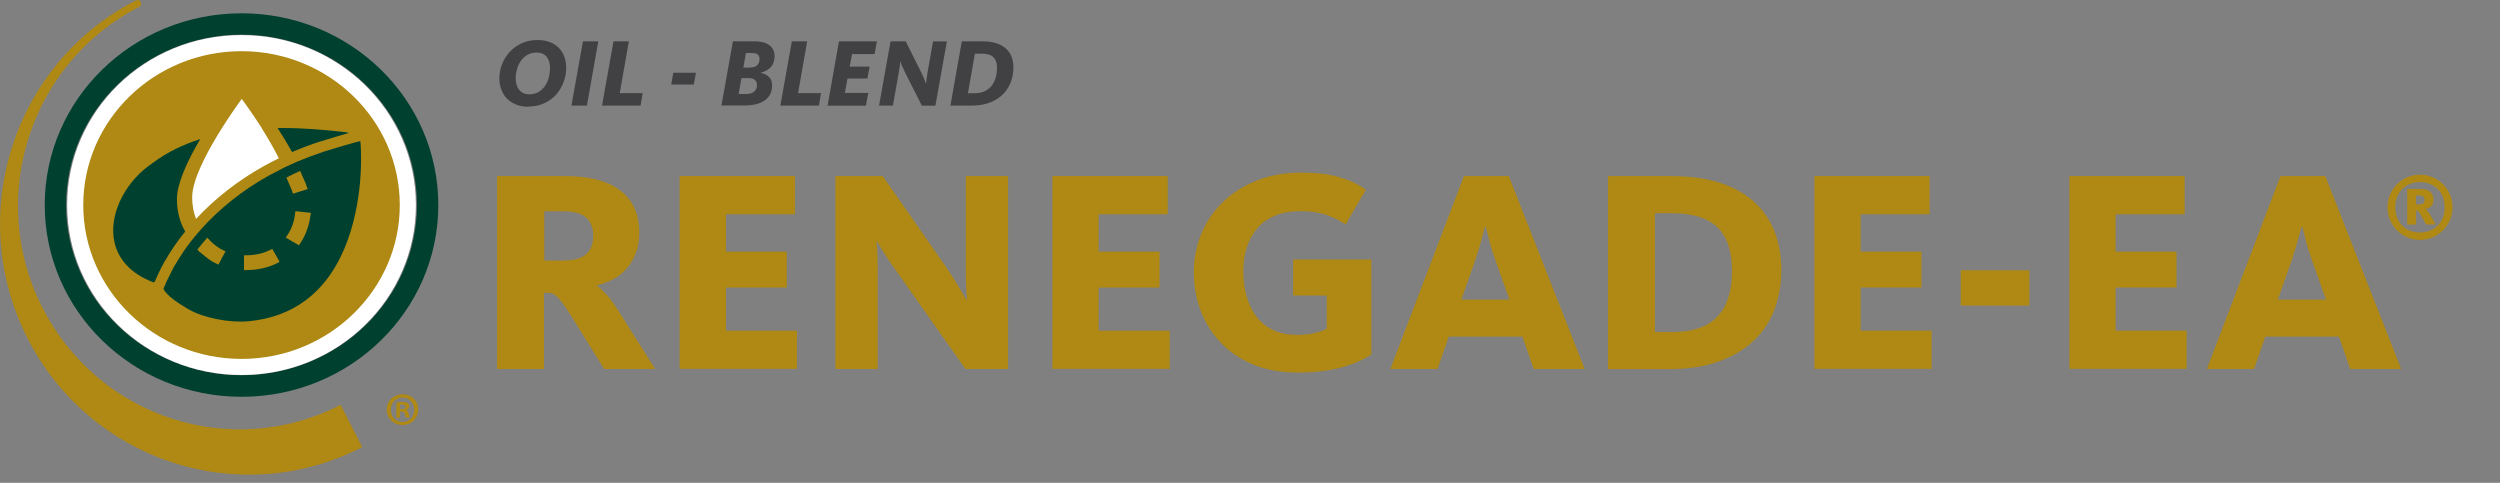 <svg viewBox="0 0 233 45" xmlns="http://www.w3.org/2000/svg" xmlns:xlink="http://www.w3.org/1999/xlink"><rect x="0" y="0" width="233" height="45" fill="#808080" stroke="none"/><clipPath id="a"><path d="m0 0h40.85v44.24h-40.85z"/></clipPath><clipPath id="b"><path d="m0 0h40.85v44.24h-40.85z"/></clipPath><clipPath id="c"><path d="m0 0h40.85v44.24h-40.85z"/></clipPath><g fill="#af8913"><path d="m46.35 16.41h6.37c2.2 0 3.89.45 5.08 1.34s1.78 2.21 1.78 3.96c0 .74-.11 1.39-.34 1.94-.23.56-.52 1.04-.88 1.43-.36.4-.77.72-1.24.96s-.95.43-1.46.55v.05c.27.2.58.5.95.9.36.41.77 1 1.24 1.77l3.21 5.08h-4.75l-3.19-5.13c-.29-.45-.53-.81-.73-1.07s-.37-.46-.53-.59c-.15-.13-.3-.22-.45-.26-.14-.04-.31-.05-.49-.05h-.22v7.1h-4.37v-17.98zm6.27 7.86c.92 0 1.59-.2 2.02-.59.43-.4.65-.96.65-1.7s-.23-1.33-.67-1.71c-.45-.39-1.17-.58-2.16-.58h-1.73v4.59h1.89z"/><path d="m63.34 16.41h10.75v3.56h-6.43v3.48h5.67v3.35h-5.67v4.02h6.62v3.56h-10.94v-17.98z"/><path d="m77.87 16.41h4.4l5.83 8.37c.58.85 1.03 1.56 1.36 2.13.33.58.54.92.61 1.03h.05c0-.05 0-.17-.03-.35-.02-.18-.03-.4-.04-.67 0-.27-.02-.57-.03-.89 0-.32-.01-.67-.01-1.03v-8.59h3.94v17.98h-3.97l-6.4-9.07c-.56-.77-.98-1.4-1.27-1.88s-.48-.79-.57-.93h-.05c.02.09.04.38.07.86.03.49.04 1.04.04 1.65v9.37h-3.94v-17.98z"/><path d="m98.08 16.41h10.75v3.56h-6.43v3.48h5.67v3.35h-5.67v4.02h6.62v3.56h-10.94v-17.98z"/><path d="m120.93 34.72c-1.58 0-2.98-.26-4.19-.77s-2.21-1.2-3.02-2.07c-.81-.86-1.42-1.86-1.84-2.98-.41-1.12-.62-2.3-.62-3.52s.22-2.39.67-3.51 1.1-2.1 1.96-2.96c.85-.85 1.9-1.54 3.15-2.05 1.24-.51 2.66-.77 4.27-.77 1.4 0 2.58.14 3.52.42.95.28 1.77.67 2.47 1.17l-1.89 3.24c-.52-.36-1.12-.66-1.79-.89s-1.47-.35-2.39-.35-1.68.13-2.35.4-1.22.65-1.66 1.15-.77 1.08-1 1.77c-.22.68-.34 1.44-.34 2.27s.1 1.6.3 2.32.5 1.35.9 1.89.92.96 1.55 1.27 1.39.46 2.27.46c.63 0 1.18-.06 1.66-.18s.84-.25 1.09-.39v-3.1h-3.13v-3.35h7.29v8.86c-.32.2-.69.4-1.11.59-.42.2-.9.38-1.45.54s-1.18.29-1.89.39-1.53.15-2.44.15z"/><path d="m136.44 16.41h4.18l7.07 17.98h-4.75l-1.05-3.02h-6.86l-1.05 3.02h-4.4zm4.24 11.51-1.32-3.7c-.27-.77-.48-1.45-.62-2.04-.14-.58-.23-.95-.27-1.09h-.05c-.05.16-.16.54-.31 1.12s-.36 1.26-.61 2.01l-1.3 3.7z"/><path d="m149.87 16.41h5.86c1.76 0 3.29.21 4.58.63s2.35 1.02 3.2 1.8c.85.77 1.48 1.7 1.89 2.77s.62 2.25.62 3.55-.21 2.51-.62 3.63-1.05 2.1-1.92 2.93c-.86.83-1.95 1.48-3.27 1.96-1.31.48-2.86.72-4.64.72h-5.7v-17.98zm6.05 14.53c1.85 0 3.24-.48 4.14-1.43.91-.95 1.36-2.37 1.36-4.24s-.46-3.24-1.36-4.1c-.91-.86-2.34-1.3-4.28-1.3h-1.54v11.07h1.67z"/><path d="m169.09 16.41h10.75v3.56h-6.43v3.48h5.67v3.35h-5.67v4.02h6.62v3.56h-10.93v-17.98z"/><path d="m182.74 25.19h6.4v3.29h-6.4z"/><path d="m192.86 16.41h10.75v3.56h-6.43v3.48h5.67v3.35h-5.67v4.02h6.62v3.56h-10.93v-17.98z"/><path d="m212.54 16.41h4.18l7.07 17.98h-4.75l-1.05-3.02h-6.86l-1.05 3.02h-4.4zm4.24 11.51-1.32-3.7c-.27-.77-.48-1.45-.62-2.04-.14-.58-.23-.95-.27-1.09h-.05c-.05.16-.16.54-.31 1.12s-.36 1.26-.61 2.01l-1.3 3.7z"/></g><g clip-path="url(#a)"><g clip-path="url(#b)"><path d="m3.95 28.68c-5.2-10.24-1.17-22.79 8.99-28.03.43-.19.18-.82-.3-.6-11.4 5.87-15.92 19.96-10.09 31.45 5.84 11.5 19.8 16.05 31.21 10.17l-2.01-3.94c-10.15 5.24-22.6 1.18-27.79-9.05" fill="#af8913"/><path d="m22.51 3.23c9.01 0 16.35 7.12 16.35 15.87s-7.33 15.87-16.35 15.87-16.35-7.11-16.35-15.86 7.33-15.88 16.35-15.88m0-1.99c-10.13 0-18.34 8-18.34 17.87s8.21 17.87 18.34 17.87 18.34-8 18.34-17.87-8.21-17.87-18.34-17.87" fill="#00402f"/><path d="m22.51 34.19c-8.55 0-15.5-6.77-15.5-15.09s6.95-15.09 15.5-15.09 15.5 6.77 15.5 15.09-6.95 15.09-15.5 15.09" fill="#af8913"/><path d="m22.51 4.77c8.14 0 14.75 6.43 14.75 14.34s-6.62 14.34-14.75 14.34-14.75-6.43-14.75-14.34 6.62-14.34 14.75-14.34m-0-1.5c-8.98 0-16.25 7.09-16.25 15.84s7.28 15.84 16.25 15.84 16.25-7.09 16.25-15.84-7.28-15.84-16.25-15.84" fill="#fff"/><path d="m29.89 13.18c.8-.25 1.78-.55 2.62-.79-.1-.03-.22-.06-.36-.08l-.68-.07c-1.16-.12-3.01-.31-5.16-.31-.14 0-.29 0-.44 0 .47.72.93 1.48 1.35 2.24.89-.38 1.78-.72 2.67-1" fill="#00402f"/><path d="m15.39 24.3c.53-.94 1.16-1.85 1.87-2.72-.49-.86-.77-1.87-.77-3.02 0-1.48.99-3.59 2.17-5.59-1.57.49-3.07 1.2-4.4 2.2-2.49 1.65-3.98 4.51-3.67 6.96.25 1.92 1.54 3.37 3.75 4.2.03-.03.07-.07.1-.1.07-.17.14-.34.22-.51.21-.47.45-.95.72-1.43" fill="#00402f"/><path d="m24.43 11.99c-.1-.17-.21-.32-.31-.48-.11-.17-.21-.33-.32-.48-.72-1.08-1.27-1.81-1.27-1.81s-.66.88-1.48 2.15c-.12.19-.25.39-.38.59-.12.19-.24.38-.36.58-1.18 1.95-2.4 4.31-2.4 5.85 0 .75.13 1.42.36 2.01 1.75-1.88 3.88-3.56 6.28-4.9.48-.27.96-.52 1.44-.75-.48-.95-1.04-1.91-1.57-2.75" fill="#fff"/><path d="m33.64 14.06c-.01-.38-.03-.69-.06-.92-.19.05-.4.1-.63.17-.45.12-.99.28-1.59.46-.37.11-.75.23-1.17.36-.12.04-.25.09-.37.13-.71.24-1.43.51-2.14.81-.42.18-.84.38-1.26.58-.46.23-.92.47-1.38.72-2.41 1.34-4.54 3.04-6.26 4.95-.32.36-.63.72-.93 1.1-.53.67-.99 1.36-1.41 2.07-.06.1-.13.2-.19.3-.16.29-.3.58-.44.87-.08.16-.17.32-.24.47-.08.18-.16.37-.24.55l-.02.05-.05.12s-.02.05-.03.07c.02.03.04.07.07.12.12.2.31.4.53.6.56.49 1.33.94 1.77 1.2 1.35.78 3.79 1.27 5.56 1.1 2.05-.19 3.83-.84 5.31-1.94.89-.66 1.68-1.49 2.35-2.47 1.36-1.99 2.08-4.33 2.46-6.47.36-2.01.4-3.83.36-5.01m-13.05 10.18-.23.43-.32-.15-.26-.14c-.21-.12-.56-.39-.84-.62-.18-.14-.33-.27-.39-.32-.02-.02-.03-.03-.03-.03s-.08-.09-.12-.14c.05-.06.1-.12.14-.18.25-.31.5-.62.77-.91 0 0 .01-.01.02-.02.11.13.22.26.35.38.12.11.24.23.38.33.22.17.45.33.72.45l.24.11-.43.79zm5.24.3c-.85.42-1.81.63-2.84.64h-.25s0-.59 0-.59v-.79s.24 0 .24 0c.8 0 1.54-.17 2.19-.49l.21-.1.39.69.29.52-.24.11zm.94-8.02c.4-.21.8-.4 1.2-.58.03.07.07.15.1.22.08.17.14.32.21.47.06.15.14.31.2.46l.11.3.09.24-1.37.43-.08-.23c-.03-.1-.09-.22-.13-.32-.02-.05-.05-.11-.07-.17-.04-.1-.08-.2-.13-.31-.07-.15-.13-.3-.21-.46.03-.02.06-.03.09-.05m2.15 3.57c-.03.28-.09.57-.16.83l-.02.08-.07.23c-.17.54-.4 1.01-.69 1.45l-.13.19-.41-.24-.82-.48.15-.22c.39-.57.63-1.25.72-2l.03-.24 1.22.13.22.02-.03.25z" fill="#00402f"/></g><g clip-path="url(#c)" fill="#af8913"><path d="m37.52 36.75c-.21 0-.4.04-.58.11s-.34.17-.47.3-.24.28-.32.45c-.07.17-.11.36-.11.56s.04.39.11.56.18.33.31.46.29.23.47.31c.18.07.37.11.58.11s.4-.04.58-.11.33-.18.47-.31c.13-.13.24-.29.31-.46s.11-.36.11-.56-.04-.39-.11-.56-.18-.32-.31-.45-.29-.23-.46-.3-.37-.11-.57-.11m-.01 2.58c-.16 0-.31-.03-.44-.09s-.25-.14-.35-.24-.18-.23-.23-.36-.08-.29-.08-.45.03-.31.08-.44c.05-.14.13-.26.23-.36s.22-.19.35-.25.28-.09.43-.09.31.03.44.09.25.14.35.25c.1.1.18.23.23.37s.08.29.08.45-.03.31-.08.44c-.05.14-.13.26-.23.36s-.21.19-.35.24c-.13.06-.28.09-.43.08"/><path d="m37.85 38.23v-.02s.08-.03.12-.05.07-.05.09-.07.05-.06.06-.1.02-.08.02-.12c0-.03 0-.07-.01-.1 0-.03-.02-.06-.03-.08-.01-.03-.03-.05-.05-.07s-.04-.04-.06-.05c-.02-.02-.05-.03-.08-.05-.03-.01-.06-.03-.1-.03s-.08-.02-.13-.02-.11 0-.18 0c-.06 0-.11 0-.17 0-.05 0-.1 0-.15.01-.05 0-.09 0-.13.01s-.07 0-.11.01v1.43h.33v-.57h.16s.09 0 .12.01c.03 0 .06.02.09.04.02.02.04.04.06.07.01.03.03.06.03.1.01.04.02.08.03.12 0 .04.02.07.03.1 0 .03.02.05.03.08 0 .02.02.04.03.05h.35s-.01-.03-.02-.05c0-.02-.01-.04-.02-.07 0-.03-.02-.06-.03-.1 0-.04-.02-.08-.03-.14-.01-.05-.02-.09-.04-.13-.01-.04-.03-.07-.05-.1s-.04-.05-.07-.07-.06-.03-.09-.05m-.4-.1h-.16v-.41s.02 0 .03 0h.04.05s.04 0 .06 0c.05 0 .1 0 .14.02.04 0 .07.02.1.04.02.02.04.04.06.07.01.03.02.06.02.09 0 .04 0 .07-.03.09-.02.03-.04.05-.07.07s-.07.03-.1.04c-.04 0-.08.01-.13.01"/></g></g><path d="m49.25 9.95c-.44 0-.83-.07-1.16-.21-.34-.14-.62-.33-.85-.56-.23-.24-.4-.52-.52-.84s-.18-.66-.18-1.02c0-.46.08-.91.25-1.34s.41-.81.72-1.15c.31-.33.68-.6 1.12-.8s.92-.3 1.46-.3c.44 0 .83.07 1.17.2s.61.32.84.55c.22.23.39.51.5.82s.17.65.17 1.01c0 .47-.08.92-.25 1.36s-.4.82-.7 1.16c-.3.33-.67.6-1.11.8s-.92.3-1.46.3zm.1-1.16c.31 0 .59-.07.83-.21s.44-.33.6-.55c.16-.23.28-.49.36-.78s.12-.59.12-.9c0-.2-.02-.39-.07-.57-.05-.17-.12-.33-.22-.46s-.23-.24-.39-.31-.35-.11-.58-.11c-.32 0-.6.07-.84.21s-.44.32-.6.54c-.16.23-.29.48-.37.77-.08.28-.13.58-.13.88 0 .21.03.41.08.59s.13.34.24.48c.11.13.24.24.4.31.16.08.35.11.57.11z" fill="#414042"/><path d="m54.33 3.85h1.43l-1.06 5.99h-1.44z" fill="#414042"/><path d="m57.18 3.85h1.43l-.85 4.83h2.14l-.2 1.16h-3.59z" fill="#414042"/><path d="m62.75 6.78h2.11l-.2 1.1h-2.1z" fill="#414042"/><path d="m68.32 3.85h2.04c.26 0 .5.03.72.08.23.05.42.14.58.25.17.11.29.25.39.43.09.18.14.39.14.63 0 .43-.12.77-.36 1.02s-.54.42-.92.52v.02c.3.05.55.17.75.36s.3.45.3.8c0 .32-.06.6-.19.84s-.3.43-.53.58-.5.27-.81.34-.66.11-1.05.11h-2.14l1.07-5.99zm1.18 4.91c.37 0 .63-.07.8-.23.17-.15.25-.35.25-.6 0-.43-.27-.65-.8-.65h-.65l-.26 1.48zm.4-2.47c.31 0 .54-.07.68-.22s.21-.33.21-.56c0-.19-.06-.34-.17-.43-.11-.1-.3-.14-.56-.14h-.54l-.24 1.36h.62z" fill="#414042"/><path d="m73.8 3.85h1.43l-.85 4.83h2.14l-.2 1.16h-3.59z" fill="#414042"/><path d="m78.21 3.85h3.52l-.22 1.19h-2.1l-.22 1.17h1.86l-.21 1.11h-1.85l-.25 1.34h2.18l-.22 1.19h-3.57l1.06-5.99z" fill="#414042"/><path d="m83.01 3.85h1.4l1.44 2.88c.14.28.24.51.32.72s.12.32.13.35h.02s0-.06 0-.12.01-.14.03-.23c.01-.09.03-.2.04-.31.02-.11.04-.23.05-.35l.52-2.93h1.29l-1.07 5.99h-1.26l-1.57-3.1c-.13-.26-.23-.48-.31-.67-.07-.19-.11-.3-.13-.35h-.02s0 .06 0 .12-.01.13-.02.22c0 .09-.02.18-.04.29s-.04.22-.05.32l-.56 3.16h-1.29l1.07-5.99z" fill="#414042"/><path d="m89.65 3.85h1.9c.49 0 .91.06 1.27.17s.67.28.91.49.42.46.54.76.18.63.18.99c0 .48-.08.94-.24 1.37-.16.44-.4.82-.72 1.14-.32.33-.73.59-1.21.78s-1.05.29-1.7.29h-2l1.06-5.99zm1.19 4.84c.35 0 .65-.06.91-.18s.48-.28.65-.49.3-.46.39-.76c.09-.29.13-.62.13-.97 0-.43-.12-.76-.35-.97-.23-.22-.6-.32-1.1-.32h-.61l-.65 3.69h.62z" fill="#414042"/><path d="m225.54 22.36c-.42 0-.81-.08-1.18-.24s-.69-.38-.96-.65-.49-.6-.65-.97-.24-.76-.24-1.18.08-.81.24-1.18.38-.69.65-.97c.27-.27.6-.49.96-.65.37-.16.76-.24 1.18-.24s.81.08 1.18.24.69.38.97.65.49.6.65.97.24.76.24 1.18-.08.81-.24 1.18-.38.69-.65.97c-.27.27-.6.49-.97.65s-.76.24-1.18.24zm0-.69c.33 0 .64-.06.92-.17s.53-.27.73-.47.36-.45.48-.74.17-.61.17-.97-.06-.68-.17-.97-.27-.54-.48-.74c-.2-.2-.45-.36-.73-.47s-.59-.17-.92-.17-.64.06-.92.17-.53.27-.73.47-.36.45-.48.74-.17.61-.17.97.06.68.17.97.27.53.48.74.45.36.73.47.59.17.92.17zm-1.2-4.06h1.22c.41 0 .72.09.93.26s.31.41.31.72c0 .27-.07.48-.21.62s-.31.23-.5.28c.04.03.1.09.16.17s.14.19.23.34l.54.92h-.91l-.56-1c-.08-.12-.14-.21-.18-.24-.05-.04-.11-.06-.19-.06v1.31h-.83v-3.31zm1.13 1.44c.15 0 .27-.03.36-.09s.14-.17.14-.32c0-.13-.04-.23-.11-.31s-.19-.11-.37-.11h-.32v.83h.29z" fill="#af8913"/></svg>